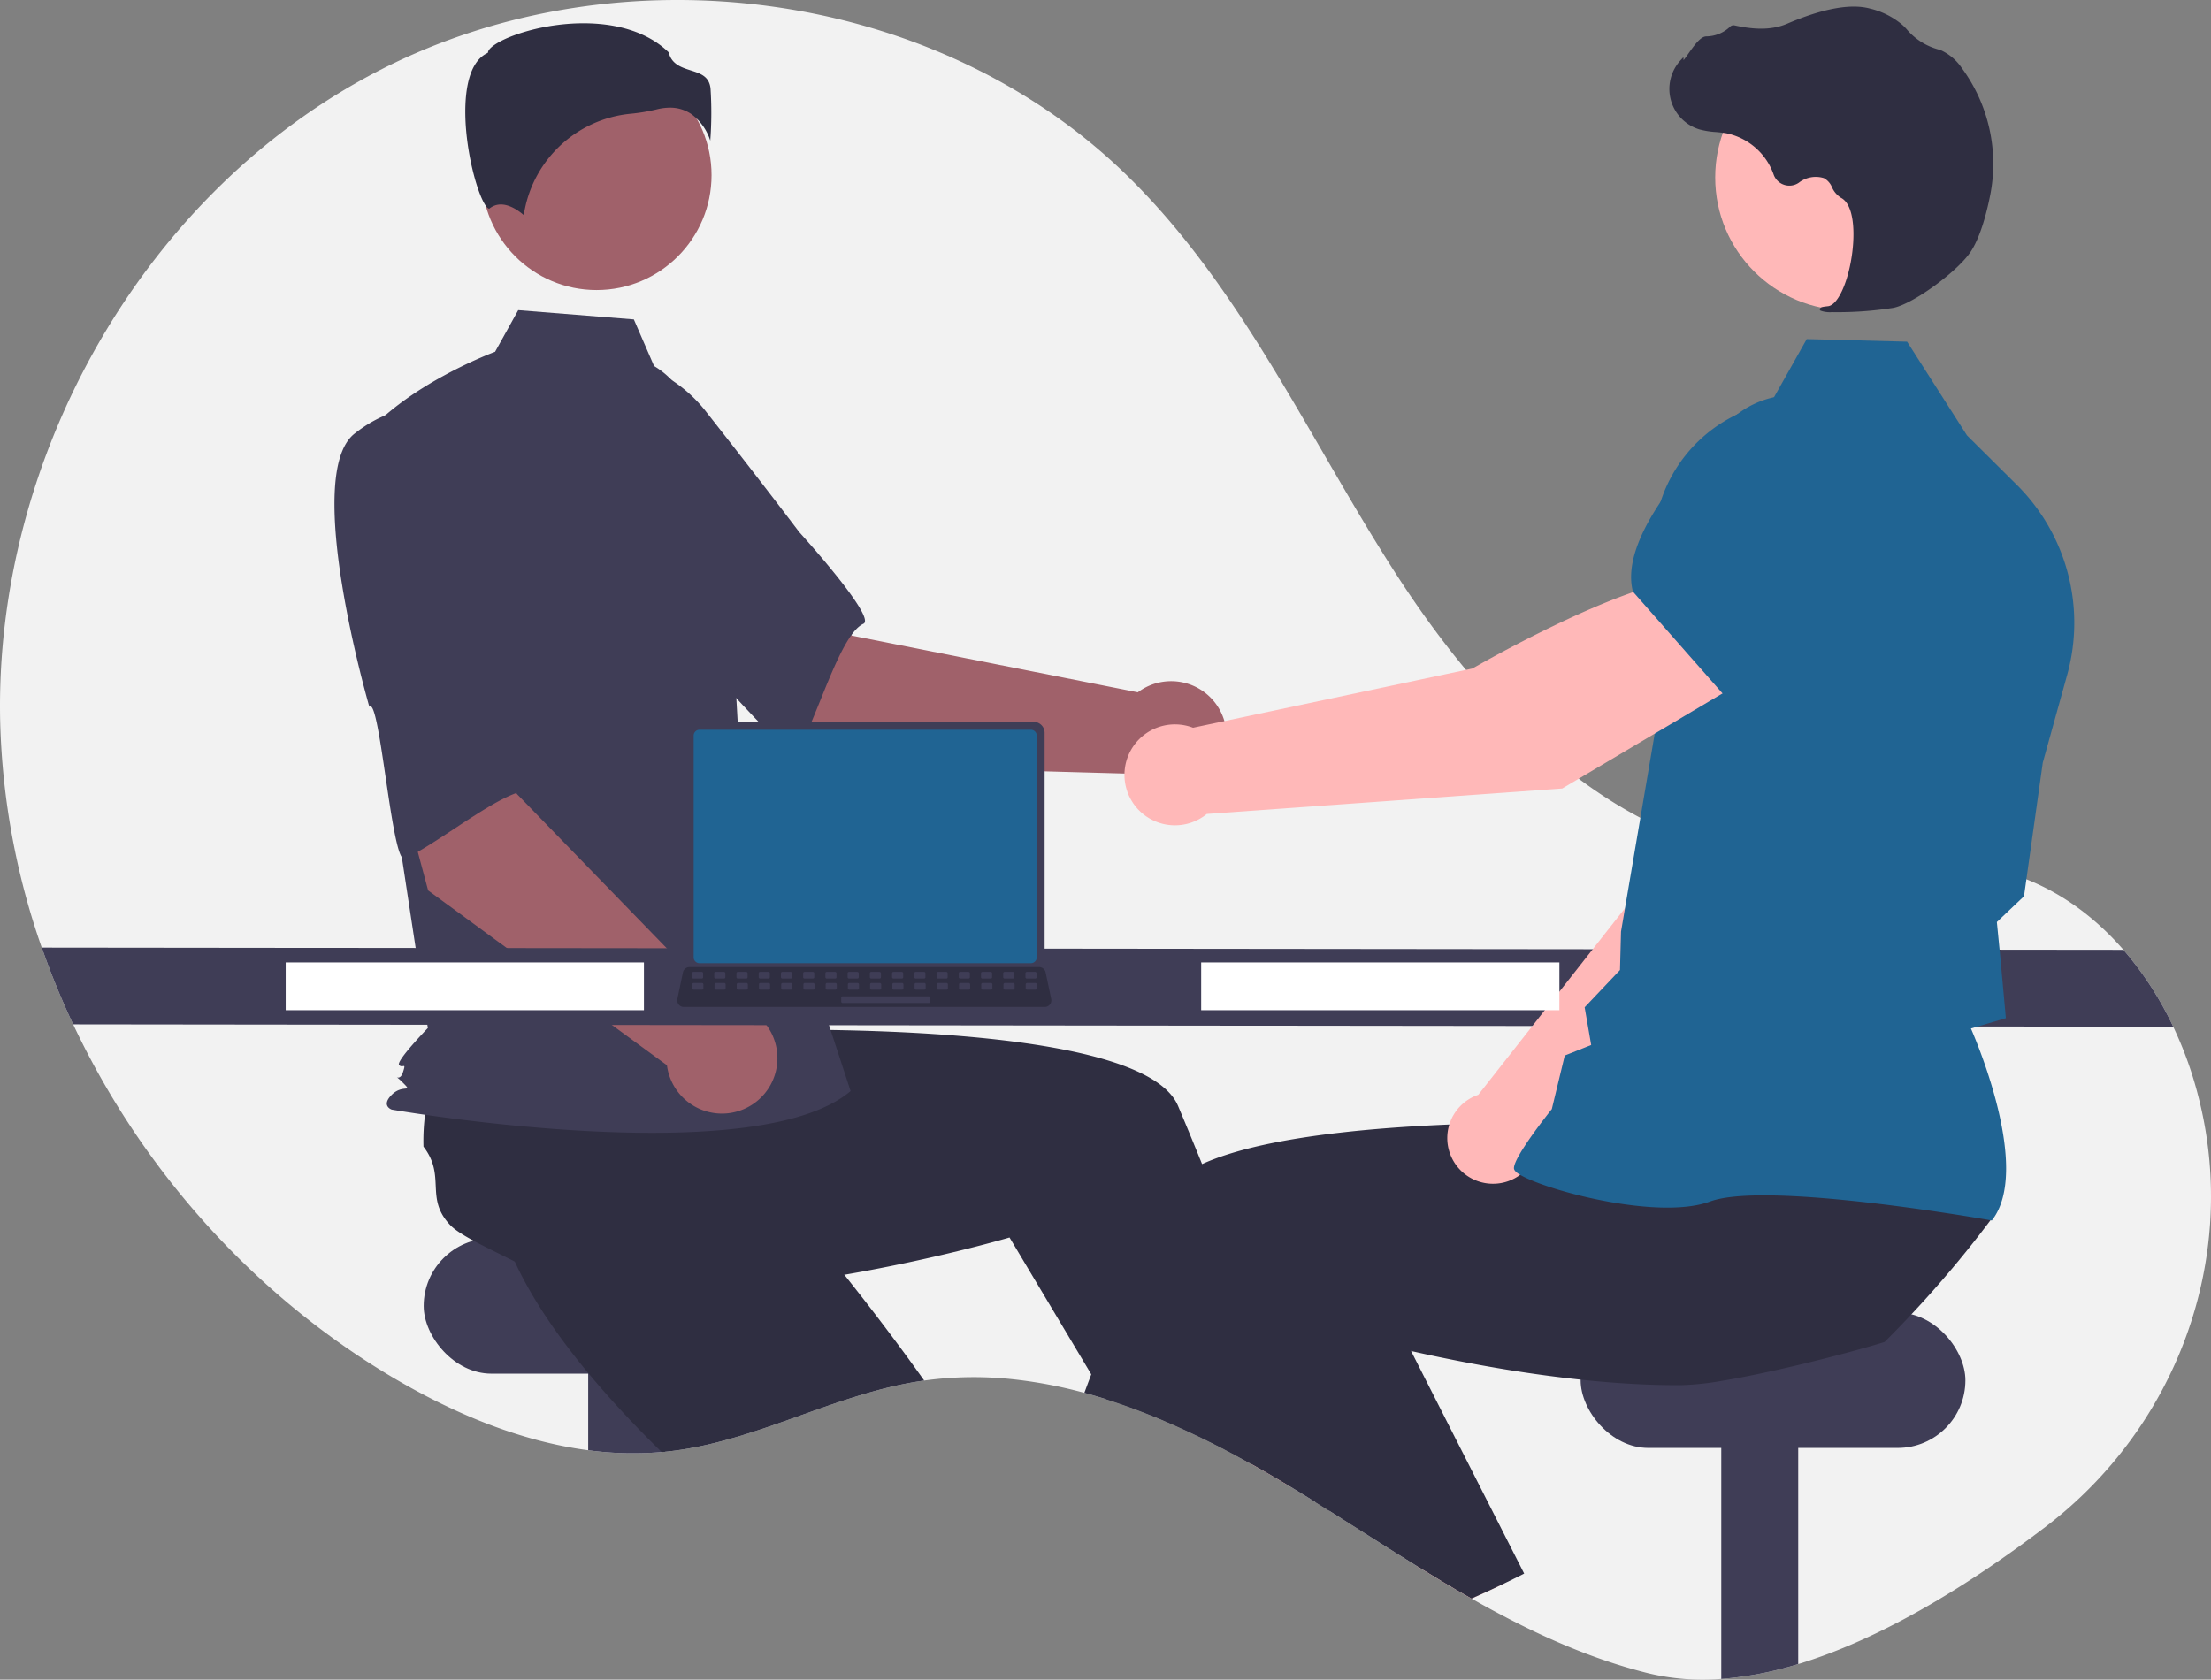 <svg height="633.11" viewBox="0 0 833.222 633.11" width="833.222" xmlns="http://www.w3.org/2000/svg"><rect x="0" y="0" width="833.222" height="633.11" fill="#808080" stroke="none"/><path d="M954.314 708.907c-27.3 20.79-60.56 41.85-93.26 51.78a132.151 132.151 0 0 1 -29 5.61 87.682 87.682 0 0 1 -27.45-2.13c-23.6-5.87-45.49-16.15-66.67-28.16-6.92-3.93-13.76-8.04-20.56-12.24-11.1-6.86-22.09-13.96-33.11-20.89-1.65-1.05-3.29-2.08-4.94-3.1h-.01q-3.99-2.505-8-4.94c-.47-.29-.94-.57-1.42-.86q-7.575-4.59-15.41-8.97c-.64-.35-1.28-.71-1.92-1.06a337.758 337.758 0 0 0 -31.12-15.23c-6.98-2.94-14.05-5.59-21.19-7.85h-.01c-2.73-.86-5.47-1.67-8.22-2.41a172.032 172.032 0 0 0 -25.14-4.92 137.461 137.461 0 0 0 -35.21.28c-.79.11-1.57.22-2.36.35-31.6 5.06-60.44 22.12-92.18 26.14-1.03.13-2.05.25-3.08.34-.44.04-.88.09-1.32.12a126.185 126.185 0 0 1 -27.68-.68c-25.63-3.38-50.59-13.87-73.06-27.09-52.53-30.91-95.13-78.42-121.03-133.44a297.454 297.454 0 0 1 -11.83-28.93 278.47 278.47 0 0 1 -15.67-84.85c-2.43-100.36 54.6-201.05 144.14-246.44 89.55-45.39 207.35-30.38 279.57 39.35 43.81 42.3 69.16 99.62 102.13 150.83 32.97 51.2 79.83 100.11 140.27 107.57 30.79 3.8 63.01-3.55 92.52 6.01 16.34 5.3 30.28 15.44 41.51 28.36a127.185 127.185 0 0 1 18.78 29 141.927 141.927 0 0 1 8.73 23.54c.41 1.49.79 2.98 1.16 4.47C1026.974 608.507 1003.484 671.447 954.314 708.907Z" fill="#f2f2f2" transform="matrix(1 0 0 1 -183.389 -133.445)"/><rect fill="#3f3d56" height="51" rx="25.5" width="145" x="159.665" y="466.772"/><path d="M434.054 638.217v42.43a125.553 125.553 0 0 1 -29-.56v-41.87Z" fill="#3f3d56" transform="matrix(1 0 0 1 -183.389 -133.445)"/><path d="M531.674 653.817c-.79.11-1.57.22-2.36.35-31.6 5.06-60.44 22.12-92.18 26.14-1.03.13-2.05.25-3.08.34-.44.04-.88.09-1.32.12-7.75-7.59-15.5-15.67-22.78-24.04-3.95-4.53-7.77-9.15-11.36-13.83-9.32-12.08-17.22-24.5-22.44-36.7.53-5.85-3.11-19.38-4.85-29.74l-.01-.01c-.74-4.35-1.14-8.13-.77-10.56 2.12-14.02 13.57-12.41 17.09-26.15a77.5 77.5 0 0 1 10.11-7.11c.59-.35 1.19-.7 1.81-1.05l38.2-26.4 14.6 14.32 22.22 21.8 24.08 23.61-20.44 20.65s17.08 19.69 37.05 45.94C520.604 638.547 526.174 646.077 531.674 653.817Z" fill="#2f2e41" transform="matrix(1 0 0 1 -183.389 -133.445)"/><path d="M861.054 638.217v122.47a132.151 132.151 0 0 1 -29 5.61v-128.08Z" fill="#3f3d56" transform="matrix(1 0 0 1 -183.389 -133.445)"/><rect fill="#3f3d56" height="51" rx="25.5" width="145" x="595.665" y="494.772"/><path d="M669.894 693.977q-7.575-4.59-15.41-8.97c-.64-.35-1.28-.71-1.92-1.06l3.44-1.47 9.28-3.99.09-.04.1.34Z" fill="#ffb6b6" transform="matrix(1 0 0 1 -183.389 -133.445)"/><path d="M684.264 702.877c-1.65-1.05-3.29-2.08-4.94-3.1h-.01q-3.99-2.505-8-4.94c-.47-.29-.94-.57-1.42-.86q-7.575-4.59-15.41-8.97c-.64-.35-1.28-.71-1.92-1.06a337.758 337.758 0 0 0 -31.12-15.23c-6.98-2.94-14.05-5.59-21.19-7.85h-.01l-5.61-9.39-25.25-42.29-5.55-9.29s-18.93 5.6-45.72 10.97c-9.75 1.96-20.53 3.88-31.84 5.5-12.09 1.72-24.77 3.09-37.37 3.75-6.01.32-12 .48-17.9.43-15.25-.1-29.9-1.53-42.73-4.93-4.28-4.02-17.18-9.49-26.42-14.5h-.01c-3.88-2.1-7.1-4.11-8.79-5.9-9.74-10.3-1.42-18.33-10.08-29.57a78.018 78.018 0 0 1 .63-12.34c.09-.68.18-1.37.29-2.07l2.73-46.36 20.28-2.68 30.86-4.08 33.43-4.42 3.68 28.82s26.03-1.32 59.01-.88c52.97.72 123.85 6 133.45 28.66.9 2.13 1.8 4.28 2.7 6.43q3.21 7.71 6.36 15.5c7.61 18.8 14.87 37.78 21.5 55.72 4.12 11.16 8 21.92 11.57 31.99 2.87 8.1 5.53 15.76 7.96 22.81 2.22 6.44 4.23 12.37 6.02 17.69C683.724 701.267 683.994 702.087 684.264 702.877Z" fill="#2f2e41" transform="matrix(1 0 0 1 -183.389 -133.445)"/><path d="M497.708 421.99l-64.055-54.401 41.675-42.177 29.075 47.623 107.774 21.367a20.9 20.9 0 1 1 -2.97 30.678Z" fill="#a0616a" transform="matrix(1 0 0 1 -183.389 -133.445)"/><path d="M377.042 296.092c-7.403 24.083 63.1 81.52 63.1 81.52.783-5.782 40.756 44.073 43.475 39.558 7.729-12.832 16.234-44.552 25.157-48.606 5.103-2.318-24.171-34.543-24.171-34.543s-14.933-19.756-34.649-44.794a53.412 53.412 0 0 0 -47.084-20.961S384.445 272.009 377.042 296.092Z" fill="#3f3d56" transform="matrix(1 0 0 1 -183.389 -133.445)"/><circle cx="224.825" cy="66.009" fill="#a0616a" r="43.324"/><path d="M429.876 271.412c9.334 5.549 14.917 15.744 18.122 26.119a247.516 247.516 0 0 1 10.636 59.137l3.385 60.089 41.926 127.947c-36.336 30.746-172.919 6.988-172.919 6.988s-4.193-1.397 0-5.59 8.274-.478 4.082-4.671-1.302.478.095-3.715 0-1.397-1.398-2.795 10.819-13.976 10.819-13.976L333.445 447.503 319.47 299.363c16.771-20.963 50.498-33.321 50.498-33.321l8.715-15.687 43.574 3.486Z" fill="#3f3d56" transform="matrix(1 0 0 1 -183.389 -133.445)"/><path d="M443.928 176.437a20.078 20.078 0 0 1 7.133 10.02 141.018 141.018 0 0 0 .093-19.659c-.511-4.601-3.75-5.636-7.5-6.835-3.387-1.083-7.218-2.307-8.248-6.774-13.619-13.248-37.326-12.58-53.55-7.959-8.928 2.543-14.065 5.81-14.524 7.724l-.095.394-.363.181c-6.882 3.441-8.221 14.306-8.133 22.815.168 16.031 5.703 34.239 8.821 35.718.165.078.207.048.278-.012h0c4.695-3.752 10.424.285 12.941 2.48a45.059 45.059 0 0 1 40.346-38.219 70.703 70.703 0 0 0 9.724-1.631 20.472 20.472 0 0 1 4.968-.652A14.137 14.137 0 0 1 443.928 176.437Z" fill="#2f2e41" transform="matrix(1 0 0 1 -183.389 -133.445)"/><path d="M389.338 487.262 376.085 480.475a3.632 3.632 0 0 1 3.276-6.397l13.253 6.787a3.632 3.632 0 0 1 -3.276 6.397Z" fill="#206493" transform="matrix(1 0 0 1 -183.389 -133.445)"/><path d="M344.735 469.078l-21.801-81.162 58.259-11.028-3.133 55.709 76.547 78.818A20.9 20.9 0 1 1 434.732 534.973Z" fill="#a0616a" transform="matrix(1 0 0 1 -183.389 -133.445)"/><path d="M316.972 296.916c-19.775 15.612 5.606 102.935 5.606 102.935 3.93-4.313 8.496 59.425 13.299 57.255 13.651-6.168 38.673-27.438 48.319-25.704 5.516.992-.263-42.159-.263-42.159s-1.063-24.742-3.061-56.548a53.412 53.412 0 0 0 -26.836-44.001S336.747 281.305 316.972 296.916Z" fill="#3f3d56" transform="matrix(1 0 0 1 -183.389 -133.445)"/><path d="M1002.384 520.457l-791.42-.9a297.454 297.454 0 0 1 -11.83-28.93l784.47.83A127.185 127.185 0 0 1 1002.384 520.457Z" fill="#3f3d56" transform="matrix(1 0 0 1 -183.389 -133.445)"/><path d="M750.314 730.277q-6.135 2.97-12.38 5.73c-6.92-3.93-13.76-8.04-20.56-12.24l25.22-11.08Z" fill="#ffb6b6" transform="matrix(1 0 0 1 -183.389 -133.445)"/><path d="M934.194 592.477q-6.15 8.25-12.69 16.17-6.03 7.305-12.38 14.33c-1.75 1.94-3.52 3.87-5.33 5.78q-4.995 5.355-10.21 10.53c-6.26 1.97-18.94 5.44-32.53 8.68-9.89 2.35-20.26 4.58-29 6a104.486 104.486 0 0 1 -14.81 1.58c-5.9.05-11.89-.11-17.9-.43-6.78-.36-13.57-.92-20.28-1.64-17.45-1.83-34.35-4.68-48.93-7.61-5.34-1.06-10.36-2.14-14.98-3.19-8.75-1.97-16.07-3.81-21.37-5.21-5.97-1.56-9.37-2.57-9.37-2.57l-14.95 25.04-7.76 12.99-5.7 9.55-1.52 2.53c-.64-.35-1.28-.71-1.92-1.06a337.758 337.758 0 0 0 -31.12-15.23c-6.98-2.94-14.05-5.59-21.19-7.85h-.01c-2.73-.86-5.47-1.67-8.22-2.41q1.29-3.465 2.61-6.98 2.46-6.555 5.02-13.23c3.69-9.64 7.51-19.42 11.44-29.15 3.22-7.99 6.5-15.95 9.82-23.8 1.53-3.62 4.64-6.8 8.99-9.59a52.323 52.323 0 0 1 6.49-3.48c12.45-5.67 30.79-9.36 51-11.73 1.67-.19 3.35-.38 5.04-.56 16.73-1.76 34.48-2.67 51.08-3.09 8.31-.21 16.33-.29 23.79-.3q3.615 0 7.03.02h.01c6.15.03 11.81.12 16.79.22.97.02 1.91.05 2.83.07h.01c.62.01 1.23.03 1.83.04 10.89.28 17.57.62 17.57.62l2.59-20.32.53-4.1.5-3.9v-.01l.06-.49.41-.01 7.2-.14 60.52-1.18 33.06-.65-5.24 22.46-8.65 37.06C905.234 592.097 934.494 587.507 934.194 592.477Z" fill="#2f2e41" transform="matrix(1 0 0 1 -183.389 -133.445)"/><path d="M757.774 726.577c-2.47 1.26-4.96 2.5-7.46 3.7q-6.135 2.97-12.38 5.73c-6.92-3.93-13.76-8.04-20.56-12.24-11.1-6.86-22.09-13.96-33.11-20.89-1.65-1.05-3.29-2.08-4.94-3.1h-.01c-4.54-6.74-9.17-13.76-13.84-20.99-.07-.1-.13-.2-.19-.3q-1.8-2.76-3.58-5.56c-7.47-11.7-14.98-23.9-22.27-36.36l18.46-8.62 34.32-16.02 5.92-2.76 17.02 33.51 15.18 29.89 3.38 6.65Z" fill="#2f2e41" transform="matrix(1 0 0 1 -183.389 -133.445)"/><path d="M762.946 565.695l87.501-84.384 24.252-68.67L838.926 397.086c-18.375 17.601-38.237 72.424-38.237 72.424L740.477 546.115c-.469.161-.937.331-1.399.535a17.231 17.231 0 1 0 23.869 19.045Z" fill="#ffb8b8" transform="matrix(1 0 0 1 -183.389 -133.445)"/><path d="M828.86 404.753l45.375 14.405.171-.028c16.889-2.829 30.903-30.412 39.684-53.054a31.596 31.596 0 0 0 -16.087-40.025h0a31.666 31.666 0 0 0 -33.165 4.184l-23.301 19.039Z" fill="#206493" transform="matrix(1 0 0 1 -183.389 -133.445)"/><path d="M934.012 593.49l.265-.352c14.157-18.776-5.206-65.273-8.133-72.017l13.164-3.899-2.294-25.064-1.105-11.176L946.143 471.262l.034-.248 7.039-50.092 9.21-33.154A73.285 73.285 0 0 0 943.465 316.233L924.638 297.54l-22.556-35.306-37.819-.976-13.6 24.159a55.141 55.141 0 0 0 -44.103 55.179l1.28 64.316L794.269 484.598l-.381 14.475-13.319 14.055 2.462 14.21-9.963 3.969-4.875 20.191c-1.862 2.33-14.156 17.87-14.268 22.202-.017.65.447 1.292 1.459 2.016 7.958 5.694 52.437 18.031 72.456 10.614 21.323-7.894 104.895 6.932 105.737 7.083Z" fill="#206493" transform="matrix(1 0 0 1 -183.389 -133.445)"/><circle cx="696.48" cy="66.885" fill="#ffb8b8" r="50.104"/><path d="M873.756 251.104a136.267 136.267 0 0 0 23.181-1.62c7.599-1.545 24.599-14.003 29.339-21.5h0c3.521-5.57 5.772-14.268 7.042-20.583a60.914 60.914 0 0 0 -10.654-48.358 19.245 19.245 0 0 0 -7.773-6.634c-.278-.109-.565-.205-.855-.288a23.745 23.745 0 0 1 -11.812-7.309 19.586 19.586 0 0 0 -1.964-2.021 29.248 29.248 0 0 0 -12.203-6.127c-7.254-1.941-17.752-.014-31.202 5.733-6.757 2.888-14.147 1.843-19.832.609a1.86 1.86 0 0 0 -1.751.6 13.132 13.132 0 0 1 -8.925 3.558c-2.032.089-4.164 2.903-6.741 6.572-.585.833-1.267 1.805-1.759 2.396l-.066-1.136-1.149 1.267a15.935 15.935 0 0 0 7.194 25.961 31.076 31.076 0 0 0 6.25.996c1.279.115 2.602.234 3.87.454a24.025 24.025 0 0 1 17.853 15.59 6.283 6.283 0 0 0 9.483 3.05 10.381 10.381 0 0 1 9.459-1.722 6.891 6.891 0 0 1 3.046 3.455 8.98 8.98 0 0 0 3.408 3.976c5.15 2.655 5.505 14.417 3.655 24.222-1.783 9.451-5.307 16.288-8.57 16.626-2.512.26-2.799.438-2.981.883l-.162.398.282.372A10.261 10.261 0 0 0 873.756 251.104Z" fill="#2f2e41" transform="matrix(1 0 0 1 -183.389 -133.445)"/><path d="M841.302 389.605l-19.319-38.516c-28.041 1.915-83.695 34.337-83.695 34.337L632.99 407.752a19.023 19.023 0 1 0 5.186 32.508L772.123 430.659Z" fill="#ffb8b8" transform="matrix(1 0 0 1 -183.389 -133.445)"/><path d="M833.51 395.929l50.454-37.495 8.887-32.027a34.982 34.982 0 0 0 -10.521-35.394h0a34.899 34.899 0 0 0 -47.624 1.537c-18.987 18.951-40.642 45.39-35.99 63.723l.047.186Z" fill="#206493" transform="matrix(1 0 0 1 -183.389 -133.445)"/><path d="M452.665 362.772H587.665V380.772H452.665Z" fill="#ffffff"/><path d="M107.665 362.772H242.665V380.772H107.665Z" fill="#ffffff"/><path d="M441.818 409.655v85.704a4.122 4.122 0 0 0 4.119 4.119H572.941a4.122 4.122 0 0 0 4.119-4.119v-85.704a4.124 4.124 0 0 0 -4.119-4.115H445.937A4.124 4.124 0 0 0 441.818 409.655Z" fill="#3f3d56" transform="matrix(1 0 0 1 -183.389 -133.445)"/><path d="M444.797 410.722v83.58a2.205 2.205 0 0 0 2.201 2.201H571.884a2.205 2.205 0 0 0 2.201-2.201V410.722a2.206 2.206 0 0 0 -2.201-2.206H446.999A2.206 2.206 0 0 0 444.797 410.722Z" fill="#206493" transform="matrix(1 0 0 1 -183.389 -133.445)"/><path d="M439.161 512.074a2.47 2.47 0 0 0 1.943.93h135.992A2.502 2.502 0 0 0 579.543 509.988l-2.111-10.027a2.507 2.507 0 0 0 -1.558-1.818 2.425 2.425 0 0 0 -.888-.168H443.208a2.425 2.425 0 0 0 -.888.168 2.507 2.507 0 0 0 -1.558 1.818l-2.111 10.027A2.5 2.5 0 0 0 439.161 512.074Z" fill="#2f2e41" transform="matrix(1 0 0 1 -183.389 -133.445)"/><g fill="#3f3d56"><rect height="2.513" rx=".488" transform="matrix(-1 0 0 -1 960.463 868.631)" width="4.188" x="569.832" y="499.781"/><rect height="2.513" rx=".488" transform="matrix(-1 0 0 -1 943.709 868.631)" width="4.188" x="561.455" y="499.781"/><rect height="2.513" rx=".488" transform="matrix(-1 0 0 -1 926.955 868.631)" width="4.188" x="553.078" y="499.781"/><rect height="2.513" rx=".488" transform="matrix(-1 0 0 -1 910.201 868.631)" width="4.188" x="544.701" y="499.781"/><rect height="2.513" rx=".488" transform="matrix(-1 0 0 -1 893.447 868.631)" width="4.188" x="536.324" y="499.781"/><rect height="2.513" rx=".488" transform="matrix(-1 0 0 -1 876.693 868.631)" width="4.188" x="527.947" y="499.781"/><rect height="2.513" rx=".488" transform="matrix(-1 0 0 -1 859.939 868.631)" width="4.188" x="519.57" y="499.781"/><rect height="2.513" rx=".488" transform="matrix(-1 0 0 -1 843.185 868.631)" width="4.188" x="511.193" y="499.781"/><rect height="2.513" rx=".488" transform="matrix(-1 0 0 -1 826.431 868.631)" width="4.188" x="502.816" y="499.781"/><rect height="2.513" rx=".488" transform="matrix(-1 0 0 -1 809.677 868.631)" width="4.188" x="494.439" y="499.781"/><rect height="2.513" rx=".488" transform="matrix(-1 0 0 -1 792.923 868.631)" width="4.188" x="486.062" y="499.781"/><rect height="2.513" rx=".488" transform="matrix(-1 0 0 -1 776.169 868.631)" width="4.188" x="477.685" y="499.781"/><rect height="2.513" rx=".488" transform="matrix(-1 0 0 -1 759.415 868.631)" width="4.188" x="469.308" y="499.781"/><rect height="2.513" rx=".488" transform="matrix(-1 0 0 -1 742.661 868.631)" width="4.188" x="460.931" y="499.781"/><rect height="2.513" rx=".488" transform="matrix(-1 0 0 -1 725.907 868.631)" width="4.188" x="452.554" y="499.781"/><rect height="2.513" rx=".488" transform="matrix(-1 0 0 -1 709.153 868.631)" width="4.188" x="444.177" y="499.781"/><rect height="2.513" rx=".488" transform="matrix(-1 0 0 -1 960.661 877.008)" width="4.188" x="569.931" y="503.97"/><rect height="2.513" rx=".488" transform="matrix(-1 0 0 -1 943.907 877.008)" width="4.188" x="561.554" y="503.97"/><rect height="2.513" rx=".488" transform="matrix(-1 0 0 -1 927.153 877.008)" width="4.188" x="553.177" y="503.97"/><rect height="2.513" rx=".488" transform="matrix(-1 0 0 -1 910.399 877.008)" width="4.188" x="544.8" y="503.97"/><rect height="2.513" rx=".488" transform="matrix(-1 0 0 -1 893.645 877.008)" width="4.188" x="536.423" y="503.97"/><rect height="2.513" rx=".488" transform="matrix(-1 0 0 -1 876.891 877.008)" width="4.188" x="528.046" y="503.97"/><rect height="2.513" rx=".488" transform="matrix(-1 0 0 -1 860.137 877.008)" width="4.188" x="519.669" y="503.97"/><rect height="2.513" rx=".488" transform="matrix(-1 0 0 -1 843.383 877.008)" width="4.188" x="511.292" y="503.97"/><rect height="2.513" rx=".488" transform="matrix(-1 0 0 -1 826.629 877.008)" width="4.188" x="502.915" y="503.97"/><rect height="2.513" rx=".488" transform="matrix(-1 0 0 -1 809.875 877.008)" width="4.188" x="494.538" y="503.97"/><rect height="2.513" rx=".488" transform="matrix(-1 0 0 -1 793.121 877.008)" width="4.188" x="486.161" y="503.97"/><rect height="2.513" rx=".488" transform="matrix(-1 0 0 -1 776.367 877.008)" width="4.188" x="477.784" y="503.97"/><rect height="2.513" rx=".488" transform="matrix(-1 0 0 -1 759.613 877.008)" width="4.188" x="469.407" y="503.97"/><rect height="2.513" rx=".488" transform="matrix(-1 0 0 -1 742.859 877.008)" width="4.188" x="461.03" y="503.97"/><rect height="2.513" rx=".488" transform="matrix(-1 0 0 -1 726.105 877.008)" width="4.188" x="452.653" y="503.97"/><rect height="2.513" rx=".488" transform="matrix(-1 0 0 -1 709.351 877.008)" width="4.188" x="444.276" y="503.97"/><rect height="2.513" rx=".488" transform="matrix(-1 0 0 -1 850.922 887.06)" width="33.508" x="500.402" y="508.996"/></g></svg>